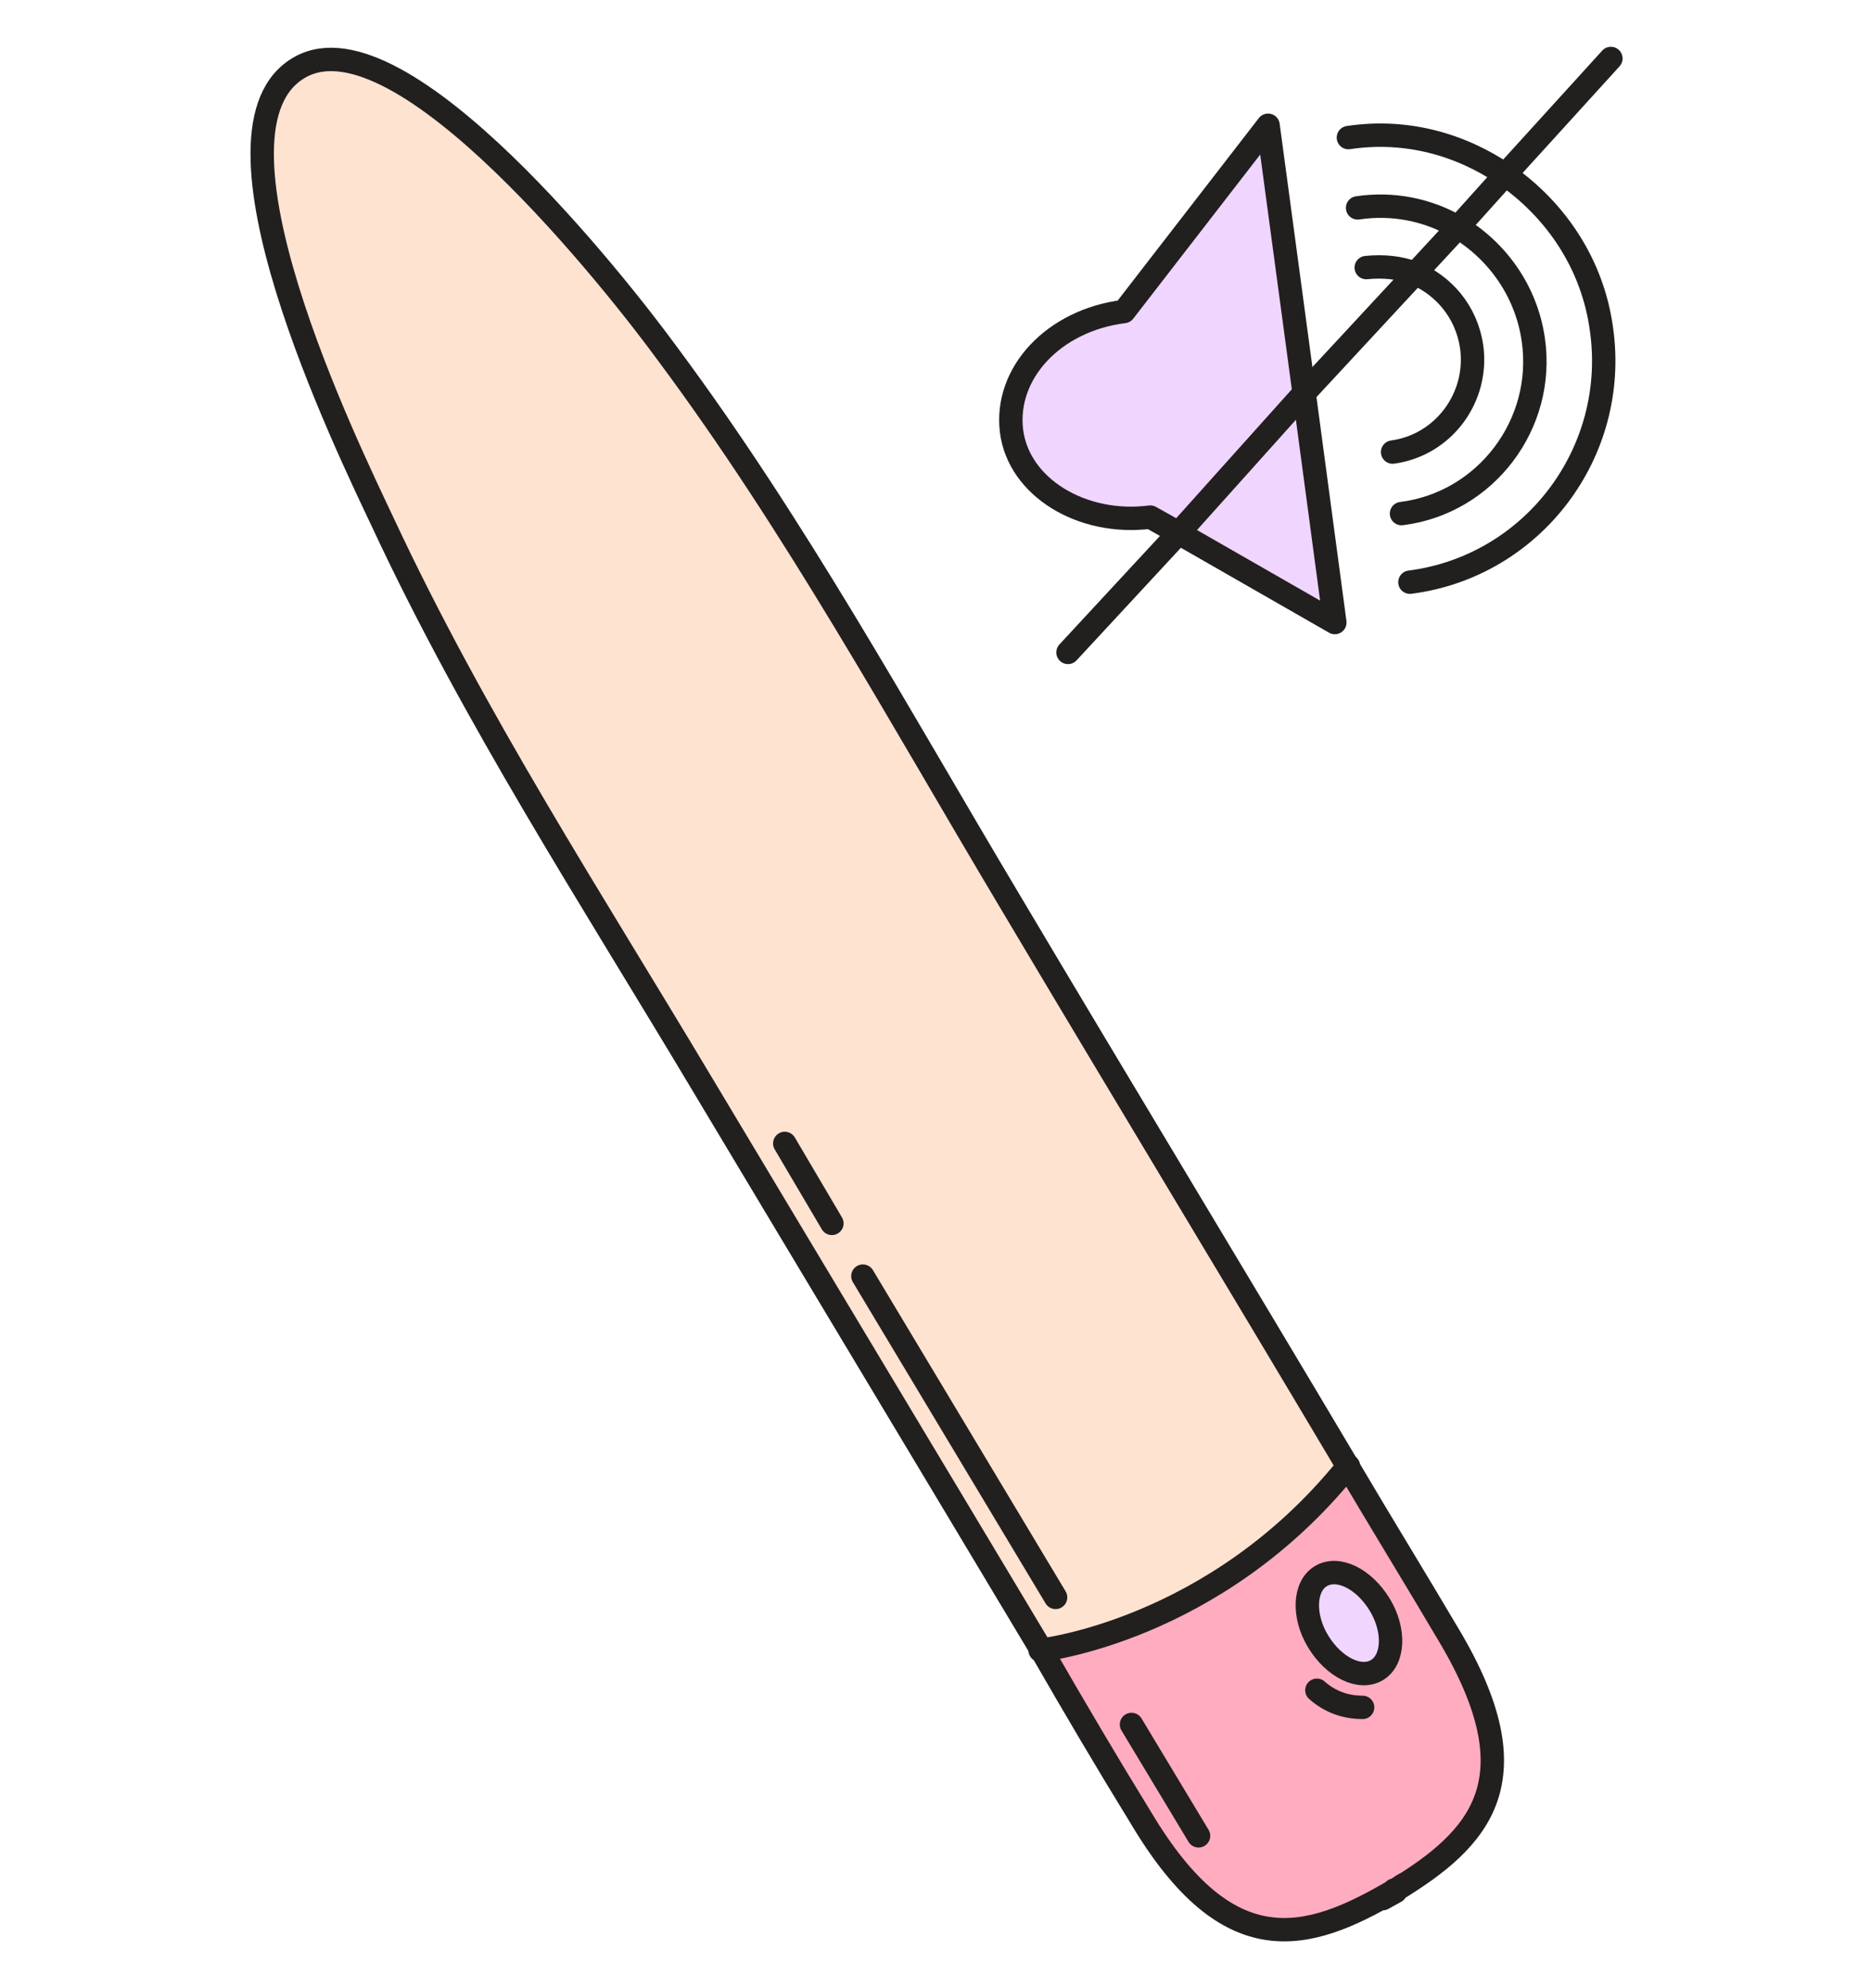 <svg width="32" height="34" viewBox="0 0 32 34" fill="none" xmlns="http://www.w3.org/2000/svg">
<path d="M17.791 28.221C15.862 24.998 13.908 21.75 11.98 18.527C10.1 15.378 8.097 12.301 6.535 8.956C5.924 7.662 3.239 2.169 5.119 1.143C6.852 0.191 10.539 4.879 11.394 6.051C13.591 9.005 15.349 12.228 17.229 15.378C19.158 18.625 21.111 21.848 23.04 25.095C20.794 27.928 17.791 28.221 17.791 28.221Z" fill="#FFE3D1"/>
<path d="M23.596 27.44C23.865 27.879 23.84 28.392 23.547 28.563C23.255 28.734 22.815 28.514 22.546 28.075C22.278 27.635 22.302 27.122 22.595 26.952C22.888 26.781 23.328 27 23.596 27.44Z" fill="#F0D5FF"/>
<path d="M22.581 28.073C22.85 28.513 23.29 28.757 23.582 28.562C23.875 28.391 23.9 27.878 23.631 27.439C23.363 26.999 22.923 26.779 22.63 26.95C22.313 27.121 22.313 27.61 22.581 28.073ZM23.827 32.346C22.362 33.201 21.019 33.592 19.529 31.101C18.943 30.149 18.382 29.197 17.82 28.22C17.82 28.22 20.799 27.903 23.07 25.095C23.631 26.047 24.217 26.999 24.779 27.951C26.268 30.442 25.316 31.443 23.875 32.322C23.875 32.322 23.875 32.322 23.851 32.322C23.851 32.346 23.827 32.346 23.827 32.346Z" fill="#FFACC0"/>
<path d="M23.82 32.347C22.355 33.201 21.012 33.592 19.523 31.102C18.937 30.149 18.375 29.197 17.814 28.221C15.885 24.998 13.932 21.75 12.003 18.527C10.123 15.378 8.121 12.301 6.558 8.956C5.948 7.662 3.262 2.169 5.142 1.143C6.876 0.191 10.562 4.879 11.417 6.051C13.614 9.005 15.372 12.228 17.252 15.378C19.181 18.625 21.134 21.848 23.063 25.095C23.625 26.048 24.211 27 24.773 27.952C26.262 30.442 25.31 31.444 23.869 32.322C23.869 32.322 23.869 32.322 23.845 32.322C23.845 32.347 23.82 32.347 23.82 32.347ZM23.82 32.347C23.771 32.396 23.698 32.42 23.649 32.469L23.869 32.347" stroke="#221F1F" stroke-width="0.4" stroke-miterlimit="10" stroke-linecap="round" stroke-linejoin="round"/>
<path d="M24.014 32.226C23.965 32.25 23.916 32.299 23.867 32.323" stroke="#221F1F" stroke-width="0.4" stroke-miterlimit="10" stroke-linecap="round" stroke-linejoin="round"/>
<path d="M17.789 28.221C17.789 28.221 20.768 27.904 23.038 25.096C23.038 25.096 23.038 25.071 23.063 25.071" stroke="#221F1F" stroke-width="0.4" stroke-miterlimit="10" stroke-linecap="round" stroke-linejoin="round"/>
<path d="M19.352 29.49L20.499 31.395" stroke="#221F1F" stroke-width="0.4" stroke-miterlimit="10" stroke-linecap="round" stroke-linejoin="round"/>
<path d="M23.596 27.439C23.865 27.878 23.84 28.391 23.547 28.562C23.255 28.733 22.815 28.513 22.546 28.074C22.278 27.634 22.302 27.122 22.595 26.951C22.888 26.78 23.328 26.999 23.596 27.439Z" stroke="#221F1F" stroke-width="0.4" stroke-miterlimit="10" stroke-linecap="round" stroke-linejoin="round"/>
<path d="M22.523 28.905C22.743 29.101 23.012 29.198 23.305 29.198" stroke="#221F1F" stroke-width="0.4" stroke-miterlimit="10" stroke-linecap="round" stroke-linejoin="round"/>
<path d="M18.054 27.317L14.758 21.823" stroke="#221F1F" stroke-width="0.4" stroke-miterlimit="10" stroke-linecap="round" stroke-linejoin="round"/>
<path d="M14.228 20.921L13.422 19.554" stroke="#221F1F" stroke-width="0.4" stroke-miterlimit="10" stroke-linecap="round" stroke-linejoin="round"/>
<path d="M21.658 2.082L22.289 6.77L20.155 9.084L19.674 8.813C18.503 8.964 17.421 8.302 17.3 7.341C17.18 6.349 18.022 5.448 19.224 5.297L21.658 2.082Z" fill="#F0D5FF"/>
<path d="M22.26 6.77L22.771 10.586L20.156 9.113L22.26 6.77Z" fill="#F0D5FF"/>
<path d="M20.155 9.113L19.674 8.843C18.503 8.993 17.421 8.332 17.3 7.37C17.18 6.379 18.022 5.477 19.224 5.327L21.688 2.142L22.319 6.829L22.83 10.646L20.155 9.113Z" stroke="#221F1F" stroke-width="0.4" stroke-miterlimit="10" stroke-linecap="round" stroke-linejoin="round"/>
<path d="M23.219 3.555C23.82 3.465 24.421 3.585 24.932 3.885C25.593 4.276 26.104 4.967 26.224 5.808C26.434 7.251 25.412 8.603 23.97 8.783" stroke="#221F1F" stroke-width="0.4" stroke-miterlimit="10" stroke-linecap="round" stroke-linejoin="round"/>
<path d="M23.062 2.353C24.054 2.203 24.986 2.473 25.737 2.984C26.608 3.585 27.239 4.516 27.39 5.628C27.69 7.732 26.218 9.685 24.114 9.956" stroke="#221F1F" stroke-width="0.4" stroke-miterlimit="10" stroke-linecap="round" stroke-linejoin="round"/>
<path d="M23.367 4.576C23.668 4.546 23.938 4.576 24.178 4.666C24.689 4.876 25.08 5.327 25.17 5.928C25.29 6.799 24.689 7.611 23.818 7.731" stroke="#221F1F" stroke-width="0.4" stroke-miterlimit="10" stroke-linecap="round" stroke-linejoin="round"/>
<path d="M27.551 1L25.748 2.983L24.937 3.885L24.186 4.696L22.262 6.77L20.159 9.114L18.266 11.157" stroke="#221F1F" stroke-width="0.4" stroke-miterlimit="10" stroke-linecap="round" stroke-linejoin="round"/>
</svg>
